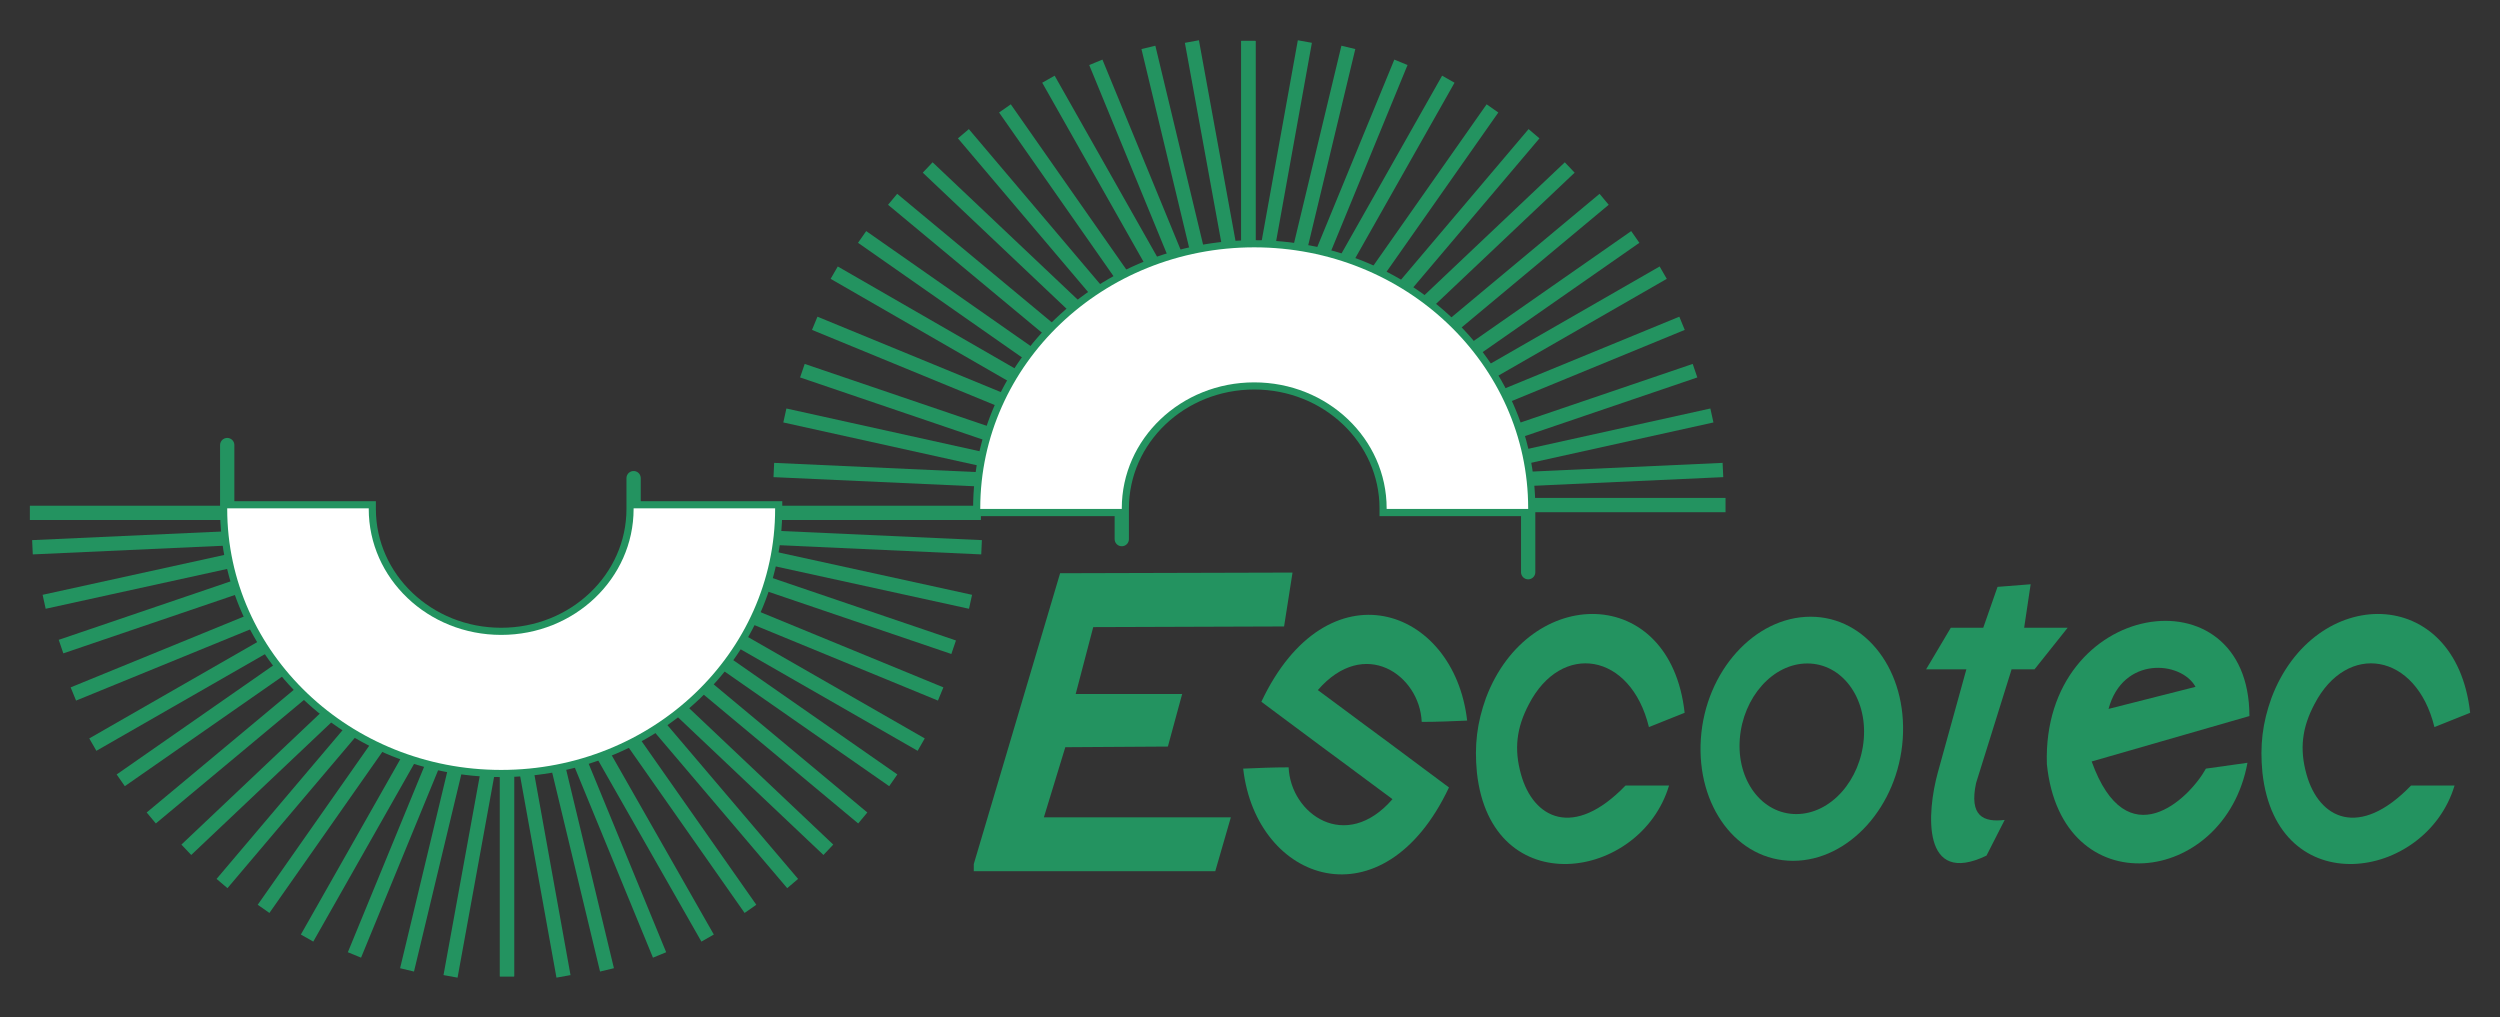 <svg xmlns="http://www.w3.org/2000/svg" id="Layer_1" viewBox="0 0 385.1 156.7"><rect x="0" y="0" width="385.1" height="156.7" fill="#333333" stroke="none"/><defs><style>      .st0 {        stroke-width: 2.2px;      }      .st0, .st1, .st2, .st3, .st4, .st5, .st6, .st7, .st8, .st9, .st10, .st11, .st12, .st13, .st14 {        fill: none;        stroke: #239360;        stroke-miterlimit: 22.9;      }      .st1 {        stroke-width: 2.2px;      }      .st2 {        stroke-width: 2.2px;      }      .st3 {        stroke-width: 2.2px;      }      .st4 {        stroke-width: 2.2px;      }      .st15 {        fill: #fff;      }      .st15, .st16 {        fill-rule: evenodd;      }      .st5 {        stroke-width: 2.2px;      }      .st16 {        fill: #239360;      }      .st6 {        stroke-width: 2.2px;      }      .st7 {        stroke-width: 2.2px;      }      .st8 {        stroke-width: 2.2px;      }      .st9 {        stroke-width: 2.2px;      }      .st10 {        stroke-width: 2.2px;      }      .st11 {        stroke-width: 2.2px;      }      .st12 {        stroke-width: 2.2px;      }      .st13 {        stroke-width: 2.2px;      }      .st14 {        stroke-width: 2.2px;      }    </style></defs><polygon class="st16" points="150 133.1 163.3 88.3 199.1 88.2 197.8 96.5 168.4 96.6 165.7 106.9 182.1 106.9 179.9 115 164.1 115.1 160.8 125.9 189.6 125.9 187.2 134.2 150 134.2 150 133.1"></polygon><path class="st16" d="M208.7,118.8h0s5.8,4.3,5.8,4.3c-7.2,8.3-15.7,2.3-16-4.9-2.3,0-4.7.1-7,.2,2,17.6,21.6,24.3,31.7,2.9l-9.4-7h0s-4.2-3.1-4.2-3.1l-.8-.6h0s-5.8-4.3-5.8-4.3c7.2-8.3,15.7-2.3,16,4.9,2.3,0,4.7-.1,7-.2-2-17.6-21.6-24.3-31.7-2.9l9.4,7h0s4.2,3.1,4.2,3.1l.8.6Z"></path><path class="st16" d="M380.5,109.8c-1.8.7-3.7,1.5-5.5,2.2-2.8-11.5-13.5-13.2-18.5-3.5-1.9,3.6-2.3,6.9-1.2,10.8,1.9,6.8,8.1,10,16.1,1.7h6.7c-4.4,14.7-27.4,18.2-29.6-2-.4-4.2,0-7.6,1.4-11.5,6.6-17.5,28.4-17.7,30.6,2.3"></path><path class="st16" d="M259.5,109.8c-1.8.7-3.7,1.5-5.5,2.2-2.8-11.5-13.5-13.2-18.5-3.5-1.9,3.6-2.3,6.9-1.2,10.8,1.9,6.8,8.1,10,16.1,1.7h6.7c-4.4,14.7-27.4,18.2-29.6-2-.4-4.2,0-7.6,1.4-11.5,6.6-17.5,28.4-17.7,30.6,2.3"></path><path class="st16" d="M278.4,102.2c5.3,0,9.2,5.2,8.7,11.6s-5.1,11.6-10.4,11.6-9.2-5.2-8.7-11.6c.5-6.4,5.1-11.6,10.4-11.6M278.9,95c8.6,0,14.9,8.4,14.2,18.8-.7,10.4-8.3,18.8-16.9,18.8s-14.9-8.4-14.2-18.8c.7-10.4,8.3-18.8,16.9-18.8Z"></path><path class="st16" d="M309.9,103l-5.5,17.6c-1.1,5.1,1.1,6.1,4.4,5.7l-2.8,5.5c-10,4.8-9.2-6.6-7.5-12.8l4.4-15.9h.5s-6.7,0-6.7,0l3.8-6.4h5s2.2-6.3,2.2-6.3l5.1-.4-1,6.7h6.7s-5.1,6.4-5.1,6.4h-3.5Z"></path><path class="st16" d="M324.8,109.2c2.2-8.2,11.2-7.4,13.4-3.4l-13.4,3.4ZM346.5,110.3l-24.3,7c5.4,15,15,5.8,17.6,1.1,2.1-.3,4.3-.6,6.4-.9-3.5,19.1-28.7,22.1-30.9.2-.8-25.4,31.2-30.2,31.2-7.4Z"></path><line class="st6" x1="192.3" y1="6.3" x2="192.3" y2="52.6"></line><line class="st6" x1="78.1" y1="150.4" x2="78.1" y2="104.2"></line><line class="st6" x1="192.3" y1="6.3" x2="192.3" y2="52.6"></line><line class="st6" x1="78.1" y1="150.4" x2="78.1" y2="104.2"></line><line class="st6" x1="151.1" y1="79" x2="104.9" y2="79"></line><line class="st6" x1="219.6" y1="77.8" x2="265.8" y2="77.8"></line><line class="st6" x1="50.9" y1="79" x2="4.6" y2="79"></line><line class="st8" x1="183.6" y1="6.4" x2="191.9" y2="51.9"></line><line class="st8" x1="86.8" y1="150.4" x2="78.6" y2="104.9"></line><line class="st8" x1="201" y1="6.4" x2="192.8" y2="51.9"></line><line class="st8" x1="69.4" y1="150.4" x2="77.7" y2="104.8"></line><line class="st11" x1="176.9" y1="7.3" x2="187.7" y2="52.3"></line><line class="st11" x1="93.5" y1="149.4" x2="82.7" y2="104.5"></line><line class="st11" x1="207.7" y1="7.3" x2="196.9" y2="52.3"></line><line class="st11" x1="62.7" y1="149.4" x2="73.5" y2="104.4"></line><line class="st1" x1="168.8" y1="9.6" x2="186.4" y2="52.4"></line><line class="st1" x1="101.6" y1="147.1" x2="84" y2="104.3"></line><line class="st1" x1="215.8" y1="9.6" x2="198.2" y2="52.4"></line><line class="st1" x1="54.6" y1="147.1" x2="72.2" y2="104.3"></line><line class="st4" x1="161.5" y1="12.2" x2="184.3" y2="52.5"></line><line class="st4" x1="109" y1="144.5" x2="86.1" y2="104.3"></line><line class="st4" x1="223.1" y1="12.2" x2="200.3" y2="52.5"></line><line class="st4" x1="47.3" y1="144.5" x2="70.1" y2="104.3"></line><line class="st10" x1="154.8" y1="16.7" x2="181.3" y2="54.6"></line><line class="st10" x1="115.6" y1="140" x2="89.1" y2="102.2"></line><line class="st10" x1="229.9" y1="16.7" x2="203.3" y2="54.6"></line><line class="st10" x1="40.6" y1="140" x2="67.1" y2="102.2"></line><line class="st5" x1="148.4" y1="20.6" x2="178.3" y2="55.9"></line><line class="st5" x1="122.1" y1="136.1" x2="92.1" y2="100.8"></line><line class="st5" x1="236.3" y1="20.6" x2="206.4" y2="55.9"></line><line class="st5" x1="34.2" y1="136.1" x2="64.1" y2="100.8"></line><line class="st12" x1="142.9" y1="25.8" x2="176.5" y2="57.6"></line><line class="st12" x1="127.6" y1="130.9" x2="94" y2="99.1"></line><line class="st12" x1="241.8" y1="25.8" x2="208.2" y2="57.6"></line><line class="st12" x1="28.7" y1="130.9" x2="62.3" y2="99.1"></line><line class="st0" x1="137.5" y1="30.7" x2="173.1" y2="60.3"></line><line class="st0" x1="132.9" y1="126" x2="97.4" y2="96.4"></line><line class="st0" x1="247.1" y1="30.7" x2="211.6" y2="60.3"></line><line class="st0" x1="23.3" y1="126" x2="58.8" y2="96.4"></line><line class="st14" x1="132.8" y1="36.5" x2="170.7" y2="63"></line><line class="st14" x1="137.6" y1="120.2" x2="99.7" y2="93.8"></line><line class="st14" x1="251.9" y1="36.5" x2="213.9" y2="63"></line><line class="st14" x1="18.6" y1="120.2" x2="56.5" y2="93.8"></line><line class="st2" x1="128.5" y1="42" x2="168.6" y2="65.1"></line><line class="st2" x1="141.9" y1="114.7" x2="101.8" y2="91.7"></line><line class="st2" x1="256.2" y1="42" x2="216" y2="65.1"></line><line class="st2" x1="14.3" y1="114.7" x2="54.4" y2="91.7"></line><line class="st13" x1="125.5" y1="49.8" x2="168.3" y2="67.4"></line><line class="st13" x1="144.9" y1="106.9" x2="102.1" y2="89.3"></line><line class="st13" x1="259.1" y1="49.8" x2="216.3" y2="67.4"></line><line class="st13" x1="11.3" y1="106.9" x2="54.1" y2="89.4"></line><line class="st7" x1="123.6" y1="57.1" x2="167.4" y2="72"></line><line class="st7" x1="146.9" y1="99.7" x2="103.1" y2="84.8"></line><line class="st7" x1="261.1" y1="57.1" x2="217.3" y2="72"></line><line class="st7" x1="9.4" y1="99.6" x2="53.2" y2="84.7"></line><line class="st13" x1="120.9" y1="64" x2="166.1" y2="74"></line><line class="st13" x1="149.5" y1="92.7" x2="104.3" y2="82.8"></line><line class="st13" x1="263.7" y1="64" x2="218.5" y2="74"></line><line class="st13" x1="6.8" y1="92.7" x2="51.9" y2="82.8"></line><line class="st3" x1="119.2" y1="72.4" x2="165.4" y2="74.5"></line><line class="st3" x1="151.2" y1="84.3" x2="105" y2="82.2"></line><line class="st3" x1="265.4" y1="72.4" x2="219.2" y2="74.5"></line><line class="st3" x1="5" y1="84.3" x2="51.2" y2="82.2"></line><path class="st9" d="M193.2,38.1c23.3,0,42.2,18,42.2,40.2s0,0,0,.1h-21.8s0,0,0-.1c0-10.7-9.1-19.4-20.4-19.4s-20.4,8.7-20.4,19.4,0,0,0,.1h-21.8s0,0,0-.1c0-22.2,18.9-40.2,42.2-40.2Z"></path><path class="st15" d="M193.2,38.1c23.3,0,42.2,18,42.2,40.2s0,0,0,.1h-21.8s0,0,0-.1c0-10.7-9.1-19.4-20.4-19.4s-20.4,8.7-20.4,19.4,0,0,0,.1h-21.8s0,0,0-.1c0-22.2,18.9-40.2,42.2-40.2"></path><path class="st9" d="M77.2,118.6c-23.3,0-42.2-18-42.2-40.2s0,0,0-.1h21.8s0,0,0,.1c0,10.7,9.1,19.4,20.4,19.4s20.4-8.7,20.4-19.4,0,0,0-.1h21.8s0,0,0,.1c0,22.2-18.9,40.2-42.2,40.2Z"></path><path class="st15" d="M77.2,118.6c-23.3,0-42.2-18-42.2-40.2s0,0,0-.1h21.8s0,0,0,.1c0,10.7,9.1,19.4,20.4,19.4s20.4-8.7,20.4-19.4,0,0,0-.1h21.8s0,0,0,.1c0,22.2-18.9,40.2-42.2,40.2"></path></svg>
